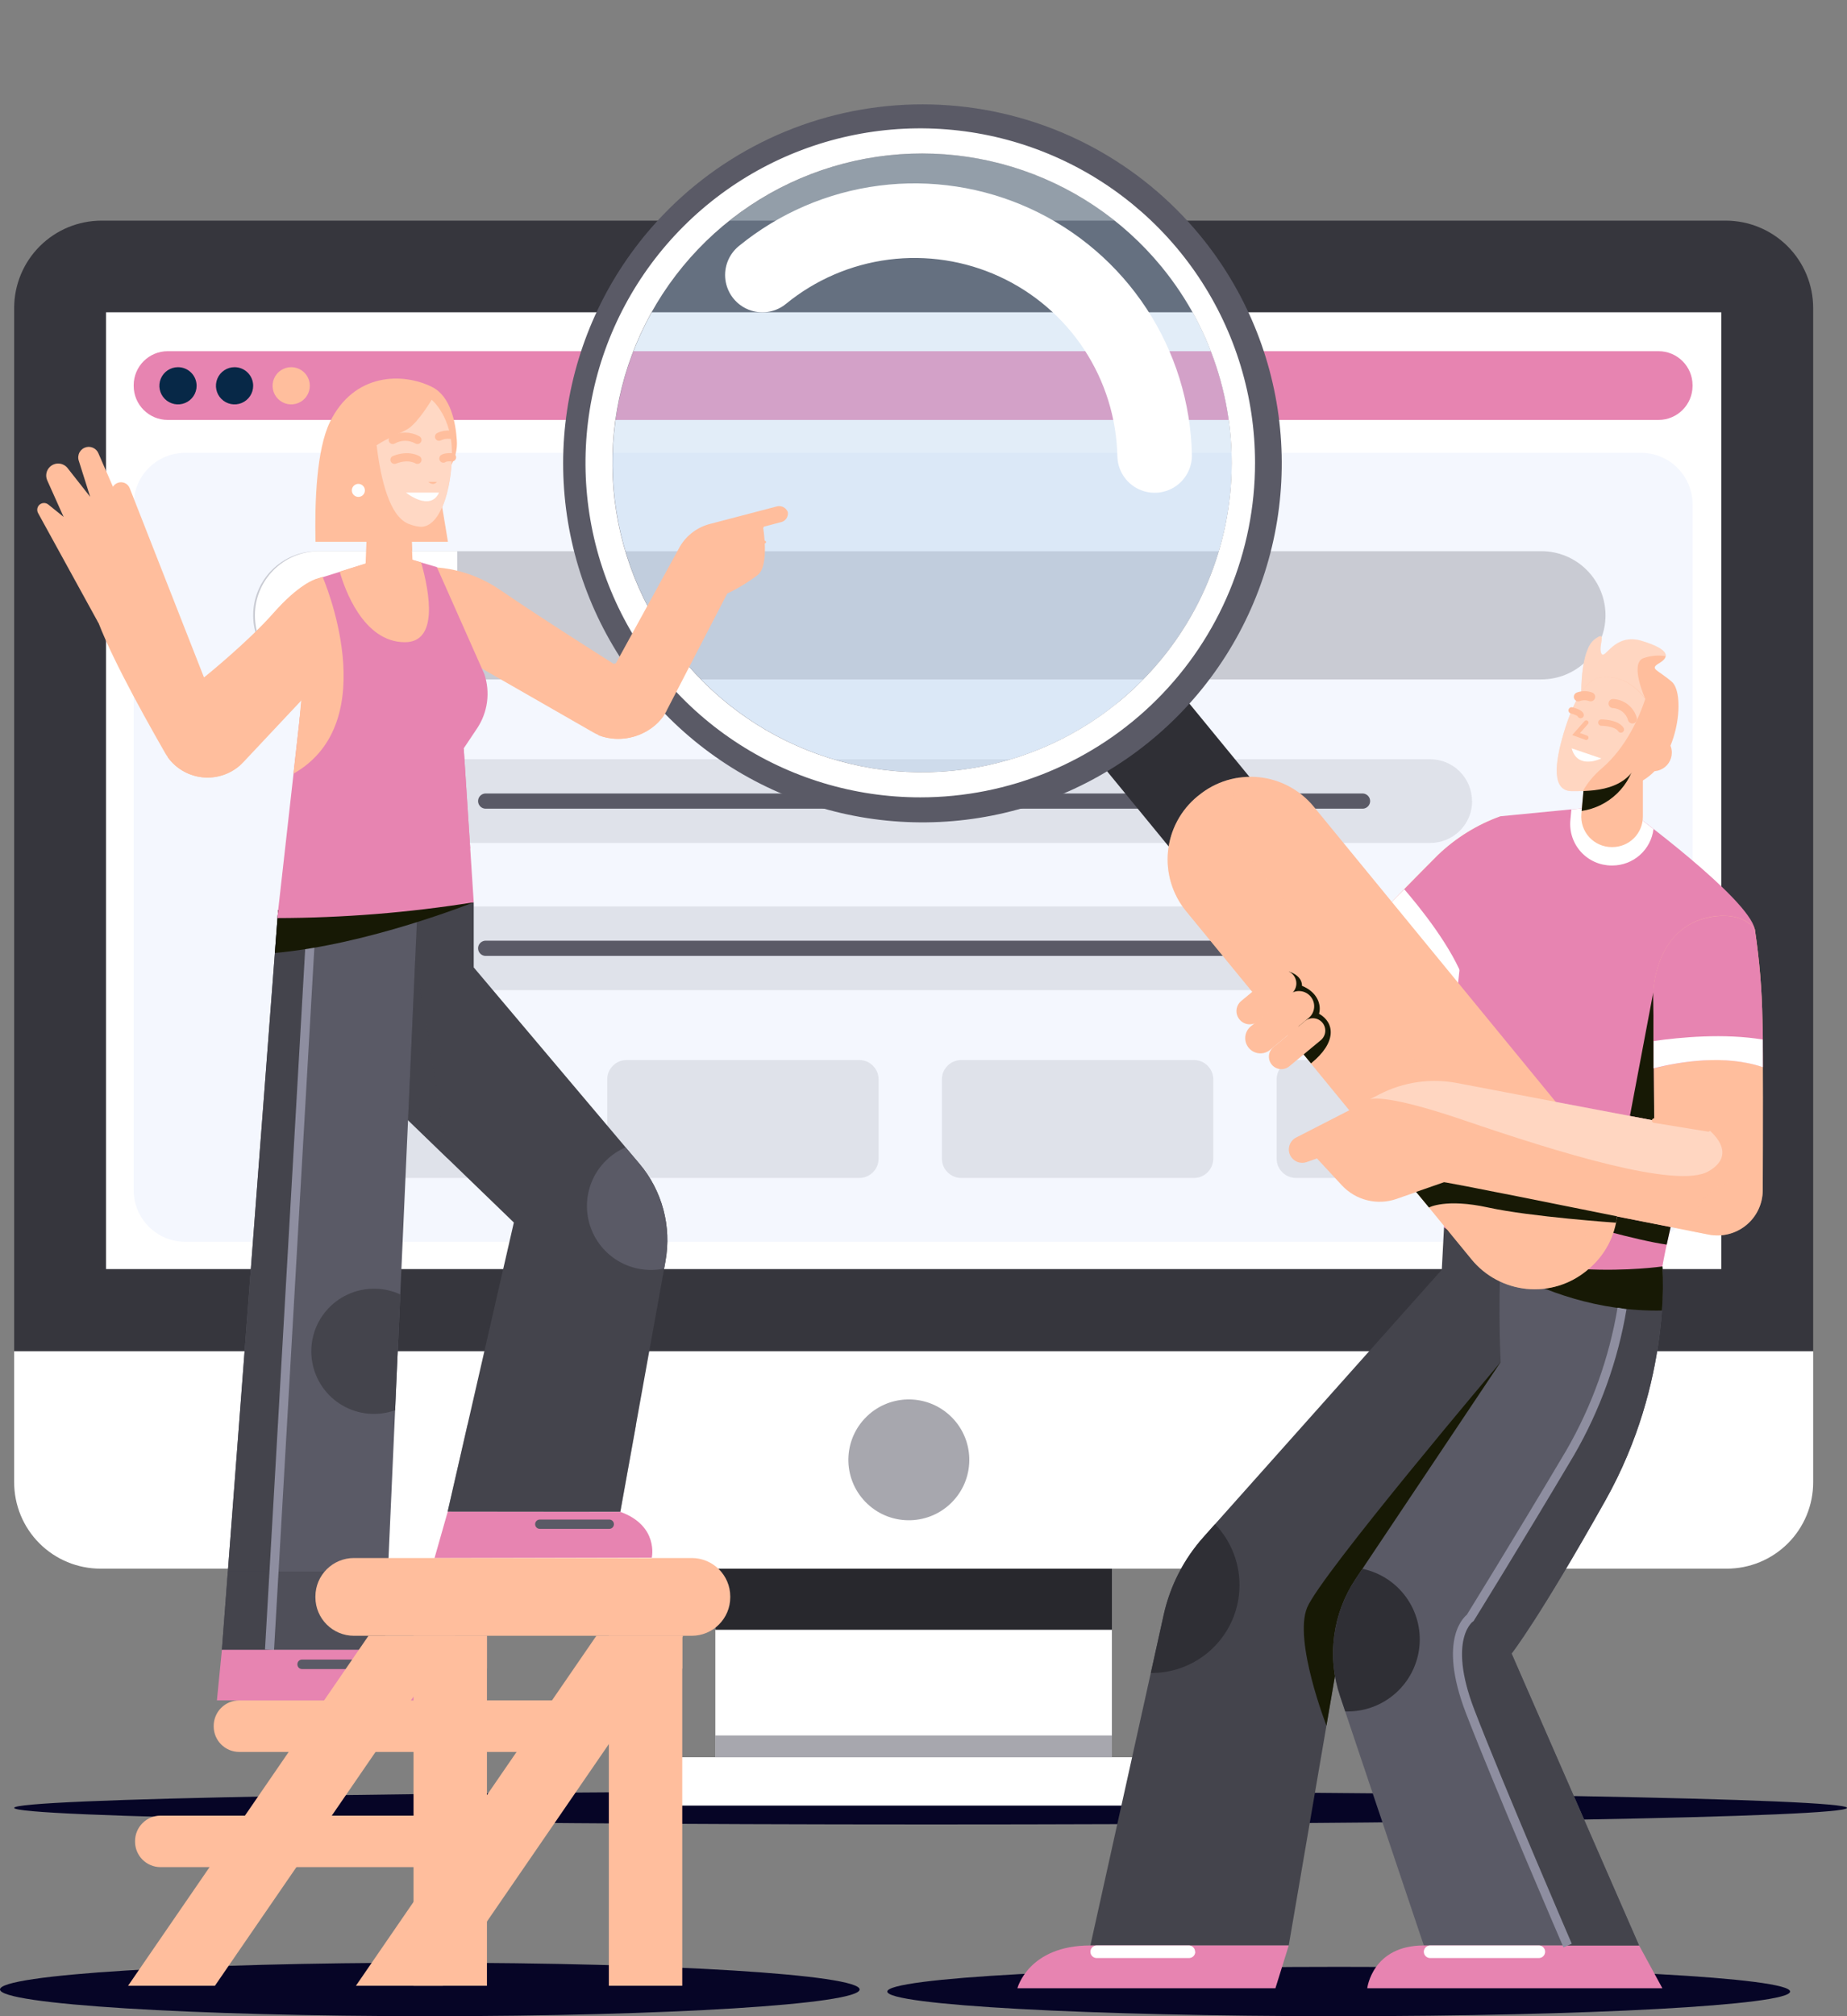 <svg width="220" height="240" viewBox="0 0 220 240" fill="none" xmlns="http://www.w3.org/2000/svg">
<rect x="0" y="0" width="220" height="240" fill="#808080" stroke="none"/>
<path d="M220.001 215.202C220.001 216.309 171.132 217.178 110.846 217.178C50.561 217.178 1.687 216.293 1.687 215.202C1.687 214.111 50.556 213.225 110.846 213.225C171.137 213.225 220.001 214.111 220.001 215.202Z" fill="#060526"/>
<path d="M215.97 160.844H1.687V36.649C1.691 33.893 2.79 31.251 4.744 29.304C6.697 27.356 9.344 26.263 12.105 26.263H205.552C208.315 26.263 210.965 27.359 212.918 29.31C214.872 31.261 215.97 33.907 215.97 36.666V160.844Z" fill="#36363D"/>
<path d="M205.025 37.175H12.631V151.067H205.025V37.175Z" fill="white"/>
<path d="M205.674 186.727H11.983C10.63 186.728 9.291 186.463 8.042 185.946C6.792 185.43 5.657 184.673 4.701 183.718C3.744 182.763 2.986 181.629 2.469 180.382C1.952 179.134 1.686 177.797 1.687 176.446V160.844H215.97V176.446C215.971 177.797 215.705 179.134 215.188 180.382C214.67 181.629 213.912 182.763 212.956 183.718C212 184.673 210.864 185.43 209.615 185.946C208.365 186.463 207.026 186.728 205.674 186.727Z" fill="white"/>
<path d="M132.441 174.093H85.207V209.184H132.441V174.093Z" fill="white"/>
<path opacity="0.53" d="M113.51 178.691C116.229 175.793 116.08 171.241 113.177 168.526C110.274 165.81 105.717 165.959 102.997 168.858C100.278 171.757 100.427 176.308 103.33 179.023C106.232 181.739 110.79 181.59 113.51 178.691Z" fill="#5A5A66"/>
<path d="M145.116 209.178H73.686V214.931H145.116V209.178Z" fill="white"/>
<path d="M132.441 186.728H85.207V194.003H132.441V186.728Z" fill="#28282D"/>
<path opacity="0.53" d="M132.441 206.582H85.207V209.184H132.441V206.582Z" fill="#5A5A66"/>
<path d="M197.545 41.804H19.982C17.741 41.804 15.924 43.618 15.924 45.856V45.934C15.924 48.172 17.741 49.987 19.982 49.987H197.545C199.786 49.987 201.603 48.172 201.603 45.934V45.856C201.603 43.618 199.786 41.804 197.545 41.804Z" fill="#E784B1"/>
<path d="M23.419 45.923C23.419 46.361 23.288 46.789 23.045 47.153C22.801 47.517 22.455 47.801 22.05 47.969C21.644 48.136 21.198 48.18 20.768 48.095C20.338 48.009 19.943 47.798 19.633 47.489C19.323 47.179 19.112 46.784 19.026 46.355C18.94 45.925 18.984 45.48 19.152 45.075C19.32 44.671 19.604 44.325 19.969 44.081C20.334 43.838 20.762 43.708 21.201 43.708C21.789 43.708 22.353 43.941 22.769 44.357C23.185 44.772 23.419 45.335 23.419 45.923Z" fill="#072847"/>
<path d="M30.156 45.923C30.156 46.361 30.026 46.789 29.782 47.153C29.538 47.517 29.192 47.801 28.787 47.969C28.382 48.136 27.936 48.18 27.506 48.095C27.076 48.009 26.68 47.798 26.37 47.489C26.06 47.179 25.849 46.784 25.763 46.355C25.678 45.925 25.722 45.48 25.89 45.075C26.057 44.671 26.342 44.325 26.706 44.081C27.071 43.838 27.5 43.708 27.938 43.708C28.526 43.708 29.09 43.941 29.506 44.357C29.922 44.772 30.156 45.335 30.156 45.923Z" fill="#072847"/>
<path d="M36.903 45.923C36.903 46.361 36.773 46.789 36.529 47.153C36.286 47.517 35.939 47.801 35.534 47.969C35.129 48.136 34.683 48.18 34.253 48.095C33.823 48.009 33.427 47.798 33.117 47.489C32.807 47.179 32.596 46.784 32.51 46.355C32.425 45.925 32.469 45.48 32.637 45.075C32.804 44.671 33.089 44.325 33.453 44.081C33.818 43.838 34.247 43.708 34.685 43.708C35.273 43.708 35.838 43.941 36.254 44.357C36.669 44.772 36.903 45.335 36.903 45.923Z" fill="#FFBE9D"/>
<path d="M195.46 53.901H22.067C18.674 53.901 15.924 56.647 15.924 60.035V141.682C15.924 145.07 18.674 147.817 22.067 147.817H195.46C198.853 147.817 201.603 145.07 201.603 141.682V60.035C201.603 56.647 198.853 53.901 195.46 53.901Z" fill="#F4F7FE"/>
<path opacity="0.28" d="M191.235 73.246C191.235 74.248 191.037 75.24 190.653 76.166C190.268 77.093 189.705 77.934 188.995 78.642C188.285 79.351 187.442 79.913 186.514 80.296C185.587 80.679 184.593 80.876 183.589 80.875H37.802C36.798 80.876 35.804 80.679 34.877 80.296C33.949 79.913 33.106 79.351 32.396 78.642C31.686 77.934 31.123 77.093 30.738 76.166C30.354 75.24 30.156 74.248 30.156 73.246C30.155 72.243 30.353 71.251 30.736 70.324C31.12 69.398 31.683 68.556 32.392 67.847C33.102 67.138 33.944 66.576 34.871 66.192C35.799 65.808 36.793 65.611 37.797 65.611H183.589C184.593 65.61 185.588 65.807 186.516 66.19C187.444 66.574 188.287 67.136 188.997 67.845C189.707 68.554 190.27 69.396 190.654 70.323C191.038 71.25 191.235 72.243 191.235 73.246Z" fill="#5A5A66"/>
<path d="M54.463 65.611H37.802C35.811 65.664 33.919 66.492 32.529 67.917C31.14 69.343 30.362 71.254 30.362 73.243C30.362 75.232 31.14 77.143 32.529 78.568C33.919 79.994 35.811 80.821 37.802 80.875H54.463V65.611Z" fill="white"/>
<path opacity="0.13" d="M175.35 95.358C175.35 96.68 174.824 97.947 173.888 98.882C172.952 99.816 171.683 100.341 170.36 100.341H48.01C46.686 100.341 45.417 99.816 44.481 98.882C43.545 97.947 43.02 96.68 43.02 95.358C43.02 94.037 43.545 92.769 44.481 91.835C45.417 90.9 46.686 90.376 48.01 90.376H170.343C171.667 90.376 172.936 90.9 173.872 91.835C174.807 92.769 175.333 94.037 175.333 95.358H175.35Z" fill="#5A5A66"/>
<path opacity="0.13" d="M175.35 112.881C175.35 114.203 174.824 115.47 173.888 116.405C172.952 117.339 171.683 117.864 170.36 117.864H48.01C46.686 117.864 45.417 117.339 44.481 116.405C43.545 115.47 43.02 114.203 43.02 112.881C43.02 111.56 43.545 110.292 44.481 109.358C45.417 108.424 46.686 107.899 48.01 107.899H170.343C171.667 107.899 172.936 108.424 173.872 109.358C174.807 110.292 175.333 111.56 175.333 112.881H175.35Z" fill="#5A5A66"/>
<path opacity="0.13" d="M62.469 126.18H34.769C33.492 126.18 32.457 127.214 32.457 128.489V137.912C32.457 139.187 33.492 140.221 34.769 140.221H62.469C63.746 140.221 64.781 139.187 64.781 137.912V128.489C64.781 127.214 63.746 126.18 62.469 126.18Z" fill="#5A5A66"/>
<path opacity="0.13" d="M102.34 126.18H74.64C73.363 126.18 72.328 127.214 72.328 128.489V137.912C72.328 139.187 73.363 140.221 74.64 140.221H102.34C103.617 140.221 104.652 139.187 104.652 137.912V128.489C104.652 127.214 103.617 126.18 102.34 126.18Z" fill="#5A5A66"/>
<path opacity="0.13" d="M142.204 126.18H114.503C113.227 126.18 112.191 127.214 112.191 128.489V137.912C112.191 139.187 113.227 140.221 114.503 140.221H142.204C143.481 140.221 144.516 139.187 144.516 137.912V128.489C144.516 127.214 143.481 126.18 142.204 126.18Z" fill="#5A5A66"/>
<path opacity="0.13" d="M182.075 126.18H154.375C153.098 126.18 152.062 127.214 152.062 128.489V137.912C152.062 139.187 153.098 140.221 154.375 140.221H182.075C183.352 140.221 184.387 139.187 184.387 137.912V128.489C184.387 127.214 183.352 126.18 182.075 126.18Z" fill="#5A5A66"/>
<path d="M57.851 95.358H162.292" stroke="#5A5A66" stroke-width="1.81" stroke-miterlimit="10" stroke-linecap="round"/>
<path d="M57.851 112.881H162.292" stroke="#5A5A66" stroke-width="1.81" stroke-miterlimit="10" stroke-linecap="round"/>
<path d="M213.223 237.066C213.223 238.682 189.154 240 159.469 240C129.784 240 105.688 238.682 105.688 237.066C105.688 235.449 129.751 234.126 159.469 234.126C189.187 234.126 213.223 235.443 213.223 237.066Z" fill="#060526"/>
<path d="M172 146.112L171.734 151.144L143.346 182.974C141.004 185.597 139.374 188.777 138.611 192.209L129.879 231.579H153.504L160.157 192.823L180.544 163.015L182.945 147.036L172 146.112Z" fill="#44444C"/>
<path d="M157.996 205.413L160.158 192.801L177.667 167.228L178.749 162.129C178.749 162.129 157.33 187.414 155.695 191.362C154.059 195.309 157.996 205.413 157.996 205.413Z" fill="#171905"/>
<path d="M198.01 150.751C198.01 150.751 199.207 164.388 191.229 178.594C183.25 192.801 180.051 196.832 180.051 196.832L195.237 231.579H169.594L159.614 201.898C158.837 199.586 158.601 197.128 158.923 194.712C159.245 192.295 160.117 189.985 161.471 187.957L178.748 162.129C178.748 162.129 178.432 156.415 178.748 149.395C180.594 142.408 189.466 147.036 189.466 147.036L198.01 150.751Z" fill="#5A5A66"/>
<path d="M195.237 231.579L198.009 236.672H162.857C162.857 236.672 163.445 231.579 169.594 231.579H195.237Z" fill="#E784B1"/>
<path d="M153.504 231.579L151.919 236.672H121.186C121.186 236.672 122.488 231.579 129.879 231.579H153.504Z" fill="#E784B1"/>
<path d="M138.613 192.209L137.077 199.146H137.166C139.22 199.144 141.229 198.54 142.942 197.408C144.655 196.276 145.998 194.666 146.803 192.779C147.608 190.892 147.84 188.81 147.47 186.792C147.1 184.775 146.145 182.91 144.723 181.429L143.337 182.99C141.001 185.611 139.375 188.784 138.613 192.209Z" fill="#2F2F35"/>
<path d="M159.62 201.898L160.235 203.725C160.329 203.725 160.418 203.725 160.512 203.725C162.638 203.726 164.69 202.94 166.269 201.519C167.849 200.098 168.845 198.143 169.065 196.031C169.285 193.919 168.713 191.801 167.46 190.086C166.207 188.371 164.362 187.18 162.281 186.744L161.477 187.94C160.12 189.97 159.246 192.284 158.924 194.703C158.603 197.123 158.84 199.584 159.62 201.898Z" fill="#2F2F35"/>
<path d="M142.371 232.332C142.371 232.43 142.351 232.527 142.314 232.618C142.276 232.709 142.221 232.791 142.151 232.86C142.082 232.93 141.999 232.985 141.909 233.022C141.818 233.06 141.72 233.079 141.622 233.079H130.627C130.429 233.078 130.24 232.999 130.1 232.859C129.96 232.719 129.88 232.53 129.879 232.332C129.879 232.133 129.958 231.942 130.098 231.801C130.238 231.66 130.428 231.58 130.627 231.579H141.6C141.699 231.579 141.797 231.598 141.888 231.636C141.979 231.674 142.062 231.73 142.131 231.8C142.201 231.87 142.256 231.953 142.293 232.044C142.33 232.135 142.349 232.233 142.348 232.332H142.371Z" fill="white"/>
<path d="M184.044 232.332C184.044 232.53 183.965 232.72 183.824 232.86C183.684 233.001 183.494 233.079 183.295 233.079H170.349C170.15 233.079 169.959 233.001 169.818 232.861C169.676 232.721 169.596 232.531 169.595 232.332C169.595 232.132 169.674 231.941 169.816 231.799C169.957 231.658 170.149 231.579 170.349 231.579H183.295C183.394 231.579 183.492 231.598 183.583 231.636C183.674 231.674 183.757 231.73 183.826 231.8C183.896 231.87 183.951 231.953 183.988 232.044C184.026 232.135 184.044 232.233 184.044 232.332Z" fill="white"/>
<path d="M180.05 196.832C180.05 196.832 183.244 192.801 191.228 178.594C199.212 164.388 198.009 150.751 198.009 150.751L193.668 148.869C193.95 152.429 193.851 160.822 188.395 170.511C183.793 178.683 178.415 187.342 175.121 192.574C174.162 194.088 173.587 195.812 173.446 197.598C173.305 199.384 173.602 201.177 174.312 202.822L186.715 231.579H195.231L180.05 196.832Z" fill="#44444C"/>
<path d="M188.35 82.397C188.35 82.397 188.267 77.415 189.914 76.135C191.561 74.857 190.291 76.96 190.74 77.796C191.189 78.632 192.237 75.255 195.608 76.302C198.979 77.348 198.835 78.223 197.632 78.943C196.429 79.662 197.41 79.668 199.134 81.157C200.859 82.647 199.883 90.957 195.253 93.127L193.828 91.333L191.245 81.827L188.35 82.397Z" fill="#FFBE9D"/>
<g style="mix-blend-mode:overlay" opacity="0.37">
<path d="M195.608 76.285C192.237 75.239 191.172 78.605 190.74 77.78C190.308 76.955 191.561 74.862 189.914 76.119C188.267 77.376 188.35 82.381 188.35 82.381L191.228 81.827L191.888 84.269L195.963 83.161C195.963 83.161 194.122 79.092 195.686 78.372C196.551 78.052 197.485 77.958 198.397 78.101C198.491 77.564 197.787 76.96 195.608 76.285Z" fill="white"/>
</g>
<path d="M178.749 97.163C175.949 98.165 173.394 99.748 171.253 101.808C167.926 105.097 151.919 121.474 151.919 121.474L158.018 127.98L175.622 116.026L178.749 97.163Z" fill="#FFBE9D"/>
<path d="M171.569 119.392L175.6 116.026L178.749 97.163C175.95 98.165 173.395 99.748 171.253 101.808C170.144 102.916 167.605 105.49 164.722 108.452C167.023 111.436 170.388 116.137 171.569 119.392Z" fill="#E784B1"/>
<path d="M171.568 119.393L174.473 116.968C173.037 112.826 169.073 107.954 167.266 105.856C166.473 106.659 165.602 107.517 164.737 108.425C167.022 111.437 170.387 116.137 171.568 119.393Z" fill="white"/>
<path d="M197.954 156C198.095 154.254 198.114 152.5 198.009 150.751L193.097 148.62L172 146.106C172 146.106 182.668 156.288 197.954 156Z" fill="#171905"/>
<path d="M194.134 96.532C194.134 96.532 208.278 106.896 209.026 110.639C199.434 141.472 198.009 150.751 198.009 150.751C198.009 150.751 181.598 153.149 172 146.112C173.053 113.33 175 102.705 178.748 97.163L190.119 96.056L194.134 96.532Z" fill="#E784B1"/>
<path d="M194.134 96.532L190.12 96.061L187.17 96.349L187.048 97.65C186.987 98.333 187.068 99.02 187.287 99.669C187.506 100.318 187.858 100.915 188.321 101.421C188.784 101.926 189.347 102.33 189.974 102.607C190.602 102.883 191.28 103.026 191.966 103.026H192.055C193.261 103.024 194.424 102.582 195.326 101.782C196.228 100.983 196.806 99.881 196.951 98.686C195.293 97.385 194.134 96.532 194.134 96.532Z" fill="white"/>
<path d="M195.686 90.663V97.207C195.686 98.169 195.303 99.092 194.622 99.772C193.941 100.452 193.017 100.834 192.054 100.834H191.976C191.472 100.834 190.973 100.729 190.512 100.525C190.051 100.322 189.637 100.025 189.297 99.653C188.956 99.281 188.698 98.842 188.537 98.365C188.376 97.888 188.316 97.382 188.361 96.881L188.733 92.823L193.723 87.812L195.686 90.663Z" fill="#FFBE9D"/>
<path d="M194.829 90.281L189.794 91.76L188.73 92.823L188.392 96.532C189.986 96.298 191.467 95.568 192.622 94.446C193.778 93.324 194.55 91.867 194.829 90.281Z" fill="#171905"/>
<path d="M195.936 87.884L197.045 84.889C197.045 84.889 195.049 80.299 190.946 80.598C188.845 80.698 187.348 83.593 186.25 87.286C185.152 90.979 184.847 94.174 187.248 94.174C189.649 94.174 193.979 94.212 195.243 90.298C195.557 89.52 195.789 88.711 195.936 87.884Z" fill="#FFBE9D"/>
<path d="M199.134 89.589C199.134 90.027 199.004 90.456 198.761 90.82C198.517 91.184 198.171 91.468 197.765 91.635C197.36 91.803 196.914 91.847 196.484 91.761C196.054 91.676 195.659 91.465 195.349 91.155C195.039 90.846 194.827 90.451 194.742 90.021C194.656 89.592 194.7 89.147 194.868 88.742C195.036 88.337 195.32 87.991 195.685 87.748C196.049 87.505 196.478 87.375 196.917 87.375C197.505 87.375 198.069 87.608 198.485 88.023C198.901 88.439 199.134 89.002 199.134 89.589Z" fill="#FFBE9D"/>
<g style="mix-blend-mode:overlay" opacity="0.37">
<path d="M190.946 80.598C188.845 80.698 187.348 83.593 186.25 87.286C185.152 90.979 184.847 94.174 187.248 94.174C187.63 94.174 188.074 94.174 188.534 94.174C189.11 93.159 189.861 92.254 190.752 91.499C193.79 88.914 195.343 85.116 195.975 83.195C194.977 81.894 193.314 80.426 190.946 80.598Z" fill="white"/>
</g>
<path d="M195.237 90.281L197.399 89.346" stroke="#FFBE9D" stroke-width="0.54" stroke-miterlimit="10" stroke-linecap="round"/>
<path d="M190.742 86.013C190.742 86.013 192.538 86.013 193.065 86.838" stroke="#FFBE9D" stroke-width="0.76" stroke-miterlimit="10" stroke-linecap="round"/>
<path d="M188.269 85.116C188.269 85.116 188.235 84.828 187.204 84.562" stroke="#FFBE9D" stroke-width="0.76" stroke-miterlimit="10" stroke-linecap="round"/>
<path d="M188.938 86.013L187.735 87.38L188.938 87.812" stroke="#FFBE9D" stroke-width="0.54" stroke-miterlimit="10" stroke-linecap="round"/>
<path d="M187.204 89.08L190.741 90.281C190.741 90.281 187.908 91.693 187.204 89.08Z" fill="white"/>
<path d="M192.133 83.748C192.661 83.775 193.167 83.967 193.58 84.295C193.994 84.624 194.294 85.073 194.439 85.581" stroke="#FFBE9D" stroke-width="1.08" stroke-miterlimit="10" stroke-linecap="round"/>
<path d="M189.466 82.945C188.994 82.768 188.474 82.768 188.002 82.945" stroke="#FFBE9D" stroke-width="1.08" stroke-miterlimit="10" stroke-linecap="round"/>
<path d="M193.203 155.756C192.19 161.8 190.1 167.613 187.032 172.92C180.717 183.561 175.122 192.585 175.122 192.585C175.122 192.585 171.707 194.888 175.122 203.752C178.538 212.616 186.722 231.59 186.722 231.59" stroke="#8E8EA0" stroke-width="1.08" stroke-miterlimit="10"/>
<path d="M181.749 103.027C181.749 103.027 181.898 113.546 188.956 120.694C196.014 127.841 188.99 126.983 185.219 121.247C181.449 115.511 179.17 100.485 181.749 103.027Z" fill="#E784B1"/>
<path d="M196.924 118.119L194.141 132.841L197.035 133.389L196.924 118.119Z" fill="#171905"/>
<path d="M172 140.725C172 140.725 191.605 147.164 198.525 148.155L198.996 146.051L172 140.725Z" fill="#171905"/>
<path opacity="0.38" d="M137.461 82.295C152.633 67.145 152.633 42.582 137.461 27.432C122.289 12.282 97.69 12.282 82.518 27.432C67.346 42.582 67.346 67.145 82.518 82.295C97.69 97.445 122.289 97.445 137.461 82.295Z" fill="#B4D1ED"/>
<path d="M139.429 81.019L129.606 89.053L147.081 110.357L156.904 102.323L139.429 81.019Z" fill="#2F2F35"/>
<path d="M82.757 22.094C76.208 27.449 71.397 34.624 68.932 42.71C66.467 50.796 66.459 59.43 68.908 67.521C71.357 75.612 76.153 82.796 82.691 88.164C89.229 93.533 97.214 96.845 105.637 97.682C114.06 98.519 122.542 96.843 130.011 92.867C137.48 88.89 143.601 82.791 147.599 75.34C151.596 67.89 153.292 59.423 152.471 51.011C151.65 42.599 148.35 34.618 142.987 28.079C135.794 19.311 125.408 13.754 114.113 12.632C102.818 11.509 91.539 14.913 82.757 22.094ZM133.212 83.593C127.568 88.208 120.681 91.049 113.42 91.755C106.16 92.461 98.853 91.002 92.424 87.561C85.994 84.121 80.731 78.854 77.299 72.426C73.867 65.999 72.421 58.699 73.144 51.451C73.866 44.203 76.725 37.331 81.359 31.705C85.992 26.08 92.193 21.952 99.175 19.845C106.158 17.738 113.61 17.746 120.588 19.868C127.566 21.99 133.757 26.13 138.379 31.766C141.447 35.509 143.746 39.819 145.146 44.449C146.545 49.079 147.018 53.939 146.537 58.752C146.055 63.565 144.629 68.235 142.34 72.498C140.051 76.76 136.943 80.53 133.195 83.593H133.212Z" fill="#5A5A66"/>
<path d="M90.808 32.735C94.957 29.341 99.979 27.18 105.299 26.499C110.619 25.819 116.024 26.646 120.896 28.886C125.769 31.126 129.912 34.689 132.853 39.168C135.795 43.647 137.416 48.862 137.531 54.217" stroke="white" stroke-width="8.88" stroke-miterlimit="10" stroke-linecap="round"/>
<path d="M189.122 151.144L188.967 151.272C187.978 152.08 186.84 152.686 185.617 153.055C184.394 153.424 183.111 153.549 181.839 153.423C180.568 153.296 179.334 152.921 178.208 152.318C177.082 151.715 176.086 150.897 175.277 149.91L141.284 108.463C140.474 107.476 139.866 106.34 139.496 105.118C139.126 103.897 139 102.615 139.127 101.345C139.253 100.075 139.628 98.842 140.231 97.717C140.835 96.592 141.654 95.597 142.642 94.788L142.798 94.666C143.786 93.858 144.923 93.251 146.146 92.881C147.369 92.512 148.652 92.386 149.924 92.512C151.195 92.638 152.429 93.013 153.555 93.615C154.681 94.218 155.678 95.036 156.487 96.023L190.48 137.469C191.29 138.456 191.898 139.593 192.268 140.814C192.638 142.036 192.764 143.318 192.638 144.588C192.511 145.858 192.136 147.09 191.533 148.215C190.93 149.34 190.11 150.335 189.122 151.144Z" fill="#FFBE9D"/>
<path opacity="0.42" d="M182.879 143.692L148.886 102.246C147.798 100.92 147.082 99.33 146.81 97.638C146.537 95.946 146.718 94.212 147.333 92.612C145.668 92.89 144.104 93.598 142.798 94.666L142.642 94.788C141.654 95.597 140.835 96.592 140.231 97.717C139.628 98.842 139.253 100.075 139.127 101.345C139 102.615 139.126 103.897 139.496 105.118C139.866 106.34 140.474 107.476 141.284 108.463L175.277 149.91C176.086 150.897 177.082 151.715 178.208 152.318C179.334 152.921 180.568 153.296 181.839 153.423C183.111 153.549 184.394 153.425 185.617 153.055C186.84 152.686 187.978 152.08 188.967 151.272L189.122 151.144C190.427 150.075 191.431 148.684 192.033 147.108C190.341 147.396 188.603 147.232 186.995 146.632C185.387 146.032 183.967 145.018 182.879 143.692Z" fill="#FFBE9D"/>
<path d="M149.49 55.086C149.488 47.211 147.147 39.513 142.764 32.967C138.382 26.42 132.153 21.318 124.866 18.306C117.58 15.294 109.562 14.507 101.828 16.044C94.094 17.582 86.989 21.375 81.414 26.945C75.838 32.514 72.041 39.609 70.504 47.333C68.966 55.056 69.756 63.062 72.775 70.337C75.793 77.612 80.904 83.831 87.462 88.206C94.019 92.58 101.728 94.915 109.614 94.915C114.852 94.915 120.038 93.885 124.877 91.883C129.715 89.882 134.112 86.948 137.815 83.249C141.518 79.55 144.455 75.159 146.458 70.327C148.461 65.495 149.492 60.316 149.49 55.086ZM133.195 83.593C127.551 88.208 120.664 91.049 113.404 91.755C106.143 92.461 98.837 91.002 92.407 87.561C85.977 84.121 80.714 78.854 77.282 72.426C73.85 65.999 72.404 58.699 73.127 51.451C73.85 44.203 76.709 37.331 81.342 31.705C85.976 26.079 92.176 21.952 99.159 19.845C106.141 17.738 113.593 17.746 120.571 19.868C127.549 21.99 133.741 26.13 138.362 31.766C144.56 39.323 147.497 49.029 146.528 58.748C145.559 68.468 140.763 77.405 133.195 83.593Z" fill="white"/>
<path d="M209.027 110.639C209.57 114.232 209.87 117.858 209.925 121.491C210.02 125.615 209.997 135.205 209.964 141.705C209.961 142.498 209.781 143.282 209.439 143.998C209.097 144.715 208.6 145.347 207.984 145.849C207.368 146.351 206.649 146.711 205.877 146.903C205.106 147.095 204.301 147.114 203.521 146.959L172.001 140.741L166.351 142.712C165.225 143.105 164.008 143.161 162.85 142.874C161.692 142.587 160.643 141.969 159.831 141.096L156.865 137.895L155.645 138.327C155.277 138.456 154.875 138.447 154.514 138.301C154.153 138.155 153.857 137.883 153.682 137.536C153.496 137.161 153.465 136.727 153.595 136.33C153.726 135.932 154.008 135.601 154.381 135.41L164.361 130.294C167.198 128.836 170.442 128.369 173.576 128.965L197.045 133.389L196.935 118.119C196.935 118.119 197.045 110.368 203.793 109.139C207.791 108.452 209.027 110.639 209.027 110.639Z" fill="#FFBE9D"/>
<g style="mix-blend-mode:overlay" opacity="0.37">
<path d="M197.044 133.356V133.389L173.552 128.921C170.418 128.324 167.174 128.792 164.337 130.25L163.173 130.848C163.938 130.648 166.45 130.648 174.484 133.389C185.462 137.131 199.733 141.572 203.487 139.435C207.24 137.298 203.487 134.452 203.487 134.452L197.044 133.356Z" fill="white"/>
</g>
<path d="M209.987 127.027C209.987 124.813 209.987 122.831 209.926 121.491C209.87 117.863 209.57 114.243 209.027 110.656C209.027 110.656 207.791 108.441 203.782 109.155C197.035 110.357 196.924 118.136 196.924 118.136L196.99 127.182C200.19 126.357 205.507 125.488 209.987 127.027Z" fill="#E784B1"/>
<path d="M196.968 123.921V127.166C200.167 126.357 205.484 125.505 209.964 127.027C209.964 125.837 209.964 124.73 209.964 123.744C205.362 122.975 200.106 123.473 196.968 123.921Z" fill="white"/>
<path d="M197.033 133.389L203.476 134.435" stroke="#FFBE9D" stroke-width="0.54" stroke-miterlimit="10" stroke-linecap="round"/>
<path opacity="0.49" d="M207.945 140.426C206.273 140.42 204.659 141.043 203.426 142.172C202.193 143.3 201.431 144.851 201.292 146.516L203.51 146.953C204.29 147.108 205.094 147.089 205.865 146.898C206.637 146.706 207.356 146.346 207.972 145.844C208.588 145.341 209.085 144.709 209.427 143.993C209.77 143.276 209.949 142.493 209.952 141.699C209.952 141.389 209.952 141.068 209.952 140.752C209.304 140.541 208.627 140.43 207.945 140.426Z" fill="#FFBE9D"/>
<path d="M170.21 143.736C170.21 143.736 172.2 142.629 177.257 143.736C182.313 144.844 192.493 145.547 192.493 145.547L192.615 144.788C172.1 140.647 172.001 140.725 172.001 140.725L168.674 141.882L170.21 143.736Z" fill="#171905"/>
<path d="M153.505 115.65C153.505 115.65 155.085 116.043 155.085 117.349C156.948 118.113 157.413 119.63 157.114 120.671C158.977 121.729 159.26 124.076 156.155 126.579L155.268 125.505L153.505 115.65Z" fill="#171905"/>
<path d="M149.862 121.568C149.703 121.701 149.519 121.8 149.321 121.861C149.123 121.923 148.915 121.944 148.709 121.924C148.503 121.905 148.303 121.845 148.12 121.747C147.937 121.65 147.775 121.518 147.644 121.358C147.511 121.199 147.411 121.016 147.349 120.818C147.287 120.621 147.266 120.413 147.285 120.207C147.305 120 147.365 119.8 147.463 119.618C147.561 119.435 147.694 119.274 147.855 119.143L151.83 115.855C151.989 115.723 152.173 115.623 152.37 115.562C152.568 115.501 152.776 115.479 152.982 115.498C153.188 115.517 153.388 115.577 153.571 115.673C153.754 115.769 153.916 115.901 154.048 116.059C154.181 116.218 154.28 116.402 154.342 116.599C154.403 116.797 154.424 117.005 154.405 117.211C154.385 117.416 154.325 117.616 154.227 117.799C154.13 117.981 153.998 118.143 153.837 118.274L149.862 121.568Z" fill="#FFBE9D"/>
<path d="M151.287 124.973C151.104 125.125 150.892 125.239 150.665 125.309C150.437 125.379 150.198 125.403 149.961 125.381C149.724 125.358 149.494 125.289 149.284 125.177C149.074 125.065 148.888 124.913 148.736 124.73C148.43 124.36 148.283 123.885 148.328 123.407C148.373 122.93 148.605 122.489 148.975 122.183L153.566 118.385C153.936 118.08 154.413 117.934 154.891 117.98C155.37 118.025 155.81 118.259 156.116 118.628C156.268 118.811 156.383 119.022 156.454 119.249C156.524 119.476 156.549 119.715 156.527 119.951C156.505 120.188 156.436 120.418 156.325 120.628C156.213 120.838 156.061 121.024 155.878 121.175L151.287 124.973Z" fill="#FFBE9D"/>
<path d="M153.572 126.928C153.268 127.178 152.877 127.297 152.485 127.26C152.093 127.222 151.732 127.031 151.481 126.728C151.358 126.579 151.265 126.406 151.208 126.22C151.151 126.035 151.131 125.84 151.149 125.646C151.168 125.453 151.224 125.265 151.316 125.094C151.407 124.922 151.531 124.77 151.681 124.647L155.429 121.546C155.733 121.297 156.123 121.177 156.514 121.214C156.906 121.25 157.267 121.439 157.519 121.74C157.643 121.89 157.736 122.062 157.793 122.248C157.85 122.434 157.87 122.629 157.852 122.822C157.833 123.015 157.777 123.203 157.685 123.375C157.594 123.546 157.47 123.698 157.32 123.822L153.572 126.928Z" fill="#FFBE9D"/>
<path d="M102.39 236.817C102.39 238.577 79.469 240 51.192 240C22.915 240 0 238.577 0 236.817C0 235.056 22.921 233.633 51.192 233.633C79.464 233.633 102.39 235.056 102.39 236.817Z" fill="#060526"/>
<path d="M67.077 208.541H28.492C28.093 208.541 27.698 208.463 27.33 208.311C26.961 208.158 26.626 207.935 26.344 207.653C26.062 207.371 25.838 207.037 25.685 206.669C25.533 206.3 25.454 205.906 25.454 205.507V205.447C25.453 205.048 25.531 204.653 25.684 204.284C25.836 203.915 26.06 203.58 26.342 203.298C26.624 203.015 26.959 202.791 27.328 202.638C27.698 202.486 28.093 202.407 28.492 202.407H67.071L67.077 208.541Z" fill="#FFBE9D"/>
<path d="M59.332 222.255H19.123C18.317 222.255 17.545 221.936 16.975 221.367C16.405 220.798 16.085 220.026 16.085 219.221V219.16C16.085 218.356 16.405 217.584 16.975 217.015C17.545 216.446 18.317 216.126 19.123 216.126H59.332V222.255Z" fill="#FFBE9D"/>
<path d="M52.744 236.379H42.393L71.035 194.717H81.381L52.744 236.379Z" fill="#FFBE9D"/>
<path d="M56.427 107.406V115.157L76.176 138.538C77.512 140.121 78.481 141.979 79.016 143.979C79.551 145.979 79.638 148.072 79.27 150.109L73.886 179.945H53.316L61.206 145.525L46.513 131.329L46.009 107.832L56.427 107.406Z" fill="#44444C"/>
<path d="M49.717 108.336L45.791 196.389H26.43L33.127 108.336H49.717Z" fill="#5A5A66"/>
<path d="M74.512 136.578C72.777 137.325 71.382 138.689 70.598 140.406C69.814 142.122 69.697 144.068 70.269 145.866C70.841 147.664 72.062 149.186 73.694 150.136C75.326 151.085 77.254 151.396 79.103 151.006L79.263 150.109C79.631 148.072 79.544 145.979 79.01 143.979C78.475 141.979 77.505 140.121 76.17 138.538L74.512 136.578Z" fill="#5A5A66"/>
<path d="M47.676 154.084C46.703 153.634 45.644 153.401 44.571 153.403C43.482 153.399 42.405 153.633 41.416 154.089C40.426 154.544 39.549 155.211 38.845 156.042C38.141 156.872 37.628 157.846 37.342 158.896C37.055 159.946 37.002 161.045 37.187 162.117C37.371 163.19 37.789 164.208 38.41 165.102C39.031 165.996 39.84 166.744 40.781 167.292C41.722 167.84 42.772 168.176 43.857 168.276C44.942 168.376 46.035 168.237 47.061 167.87L47.676 154.084Z" fill="#44444C"/>
<path d="M26.43 196.389H32.102L37.108 109.189L36.543 108.336H33.127L26.43 196.389Z" fill="#44444C"/>
<g style="mix-blend-mode:multiply" opacity="0.49">
<path d="M27.134 187.076L26.43 196.389H45.791L46.207 187.076H27.134Z" fill="#44444C"/>
</g>
<g style="mix-blend-mode:multiply" opacity="0.49">
<path d="M55.678 169.631L53.321 179.945H73.897L75.76 169.631H55.678Z" fill="#44444C"/>
</g>
<path d="M37.11 109.189L32.103 196.389" stroke="#8E8EA0" stroke-width="1.08" stroke-miterlimit="10"/>
<g style="mix-blend-mode:multiply" opacity="0.49">
<path d="M49.468 114.05L48.603 133.35L53.322 137.918L49.468 114.05Z" fill="#44444C"/>
</g>
<path d="M53.328 179.945L51.753 185.482L77.635 185.421C77.635 185.421 78.499 181.634 73.898 179.967L53.328 179.945Z" fill="#E784B1"/>
<path d="M26.43 196.389L25.837 202.407H49.722C49.722 202.407 50.028 197.341 45.791 196.389H26.43Z" fill="#E784B1"/>
<path d="M44.834 198.127C44.834 198.202 44.818 198.277 44.789 198.346C44.759 198.415 44.716 198.477 44.661 198.529C44.607 198.581 44.543 198.621 44.472 198.647C44.402 198.673 44.327 198.685 44.251 198.681H36.007C35.932 198.685 35.856 198.673 35.786 198.647C35.715 198.621 35.651 198.581 35.597 198.529C35.542 198.477 35.499 198.415 35.469 198.346C35.44 198.277 35.425 198.202 35.425 198.127C35.421 198.05 35.433 197.972 35.461 197.9C35.489 197.828 35.531 197.762 35.586 197.707C35.641 197.653 35.707 197.61 35.779 197.582C35.852 197.554 35.929 197.542 36.007 197.546H44.251C44.329 197.542 44.406 197.554 44.479 197.582C44.551 197.61 44.617 197.653 44.672 197.707C44.727 197.762 44.77 197.828 44.797 197.9C44.825 197.972 44.837 198.05 44.834 198.127Z" fill="#5A5A66"/>
<path d="M73.126 181.435C73.126 181.51 73.111 181.584 73.081 181.653C73.052 181.722 73.008 181.785 72.954 181.836C72.9 181.888 72.835 181.928 72.765 181.954C72.694 181.981 72.619 181.992 72.544 181.988H64.294C64.147 181.988 64.006 181.93 63.902 181.826C63.798 181.722 63.739 181.582 63.739 181.435C63.739 181.288 63.798 181.147 63.902 181.043C64.006 180.939 64.147 180.881 64.294 180.881H72.544C72.619 180.877 72.694 180.889 72.765 180.915C72.835 180.941 72.9 180.981 72.954 181.033C73.008 181.085 73.052 181.147 73.081 181.216C73.111 181.285 73.126 181.36 73.126 181.435Z" fill="#5A5A66"/>
<path d="M82.391 185.46H42.16C39.625 185.46 37.569 187.512 37.569 190.044V190.133C37.569 192.664 39.625 194.717 42.16 194.717H82.391C84.926 194.717 86.982 192.664 86.982 190.133V190.044C86.982 187.512 84.926 185.46 82.391 185.46Z" fill="#FFBE9D"/>
<path d="M25.599 236.379H15.253L43.89 194.717H54.236L25.599 236.379Z" fill="#FFBE9D"/>
<path d="M81.265 194.717H72.522V236.379H81.265V194.717Z" fill="#FFBE9D"/>
<path d="M58.001 194.717H49.257V236.379H58.001V194.717Z" fill="#FFBE9D"/>
<path d="M46.018 108.336H33.127L32.739 113.435C43.828 112.461 56.425 107.406 56.425 107.406L46.007 107.832L46.018 108.336Z" fill="#171905"/>
<path d="M49.617 67.537C53.155 67.273 56.678 68.226 59.597 70.239C64.521 73.616 73.264 79.131 73.264 79.131L80.982 65.068C81.377 64.393 81.905 63.805 82.532 63.338C83.16 62.871 83.876 62.535 84.636 62.35L92.482 60.295C92.749 60.214 93.038 60.236 93.29 60.358C93.543 60.481 93.739 60.694 93.84 60.954C93.883 61.229 93.817 61.51 93.656 61.737C93.494 61.964 93.249 62.118 92.975 62.167L90.885 62.721C90.885 62.721 91.689 67.266 90.264 68.44C89.127 69.298 87.906 70.04 86.621 70.654L79.502 84.396C78.099 87.546 73.669 88.93 70.631 87.164L56.138 78.859L49.617 67.537Z" fill="#FFBE9D"/>
<path d="M71.285 87.53C71.653 86.83 72.166 86.217 72.79 85.732C73.415 85.247 74.136 84.901 74.906 84.717C76.295 84.332 77.779 84.493 79.053 85.166C78.201 86.361 76.977 87.241 75.572 87.668C74.167 88.096 72.66 88.047 71.285 87.53Z" fill="#FFBE9D"/>
<path d="M73.266 79.131L71.619 81.755" stroke="#FFBE9D" stroke-width="0.33" stroke-miterlimit="10" stroke-linecap="round"/>
<path d="M56.426 107.406L55.234 89.085L56.825 86.705C57.454 85.764 57.858 84.692 58.008 83.572C58.158 82.451 58.05 81.311 57.69 80.238L52.035 67.504L46.989 66.031L37.564 68.977L33.028 109.283C40.865 109.268 48.688 108.641 56.426 107.406Z" fill="#E784B1"/>
<path d="M53.354 64.492C52.972 62.128 52.6 59.897 52.434 59.155C52.196 58.081 52.955 56.603 53.604 55.59C54.211 54.642 54.495 53.523 54.413 52.401C54.275 50.297 53.681 47.169 51.458 46.061C47.998 44.334 42.166 44.345 39.294 50.247C37.708 53.514 37.475 59.659 37.58 64.492H53.354Z" fill="#FFBE9D"/>
<path d="M43.923 57.267L43.369 71.823L44.345 71.789C44.578 71.989 49.379 71.573 49.334 71.236L48.946 62.494L48.597 60.279L43.923 57.267Z" fill="#FFBE9D"/>
<path d="M49.102 65.572L48.963 62.466L43.924 57.267C43.924 57.267 46.236 63.911 49.102 65.572Z" fill="#FFBE9D"/>
<path d="M51.42 47.589C51.42 47.589 53.893 49.594 53.837 54.012C53.782 58.43 52.396 62.804 50.084 62.704C47.772 62.604 43.43 59.515 43.392 54.222C45.088 52.423 47.406 51.803 48.614 51.033C49.823 50.264 51.42 47.589 51.42 47.589Z" fill="#FFBE9D"/>
<g style="mix-blend-mode:overlay" opacity="0.4">
<path d="M51.419 47.589C51.419 47.589 49.823 50.264 48.614 51.033C47.732 51.587 46.258 52.08 44.86 52.998C45.37 57.228 46.429 61.42 48.614 62.339C48.73 62.389 48.847 62.427 48.963 62.466C49.32 62.596 49.693 62.676 50.072 62.704C52.384 62.804 53.776 58.435 53.826 54.012C53.876 49.588 51.419 47.589 51.419 47.589Z" fill="#FEFEFE"/>
</g>
<path d="M49.722 54.732C49.722 54.732 48.691 54.066 46.989 54.732" stroke="#FFBE9D" stroke-width="0.98" stroke-miterlimit="10" stroke-linecap="round"/>
<path d="M52.811 54.588C52.772 54.549 53.16 54.383 53.837 54.438" stroke="#FFBE9D" stroke-width="0.98" stroke-miterlimit="10" stroke-linecap="round"/>
<path d="M49.722 52.368C49.274 52.115 48.768 51.983 48.253 51.983C47.739 51.983 47.233 52.115 46.784 52.368" stroke="#FFBE9D" stroke-width="0.98" stroke-miterlimit="10" stroke-linecap="round"/>
<path d="M52.296 51.98C52.709 51.779 53.17 51.7 53.627 51.753" stroke="#FFBE9D" stroke-width="0.98" stroke-miterlimit="10" stroke-linecap="round"/>
<path d="M51.01 57.356H52.035C52.035 57.356 51.675 57.921 51.01 57.356Z" fill="#FFBE9D"/>
<path d="M52.295 58.64H48.358C48.358 58.64 51.225 60.954 52.295 58.64Z" fill="#FEFEFE"/>
<path d="M44.367 56.642C44.368 57.049 44.248 57.448 44.022 57.788C43.795 58.127 43.473 58.392 43.096 58.549C42.719 58.705 42.304 58.747 41.904 58.667C41.503 58.588 41.135 58.392 40.846 58.103C40.557 57.815 40.361 57.447 40.282 57.047C40.202 56.647 40.243 56.233 40.4 55.856C40.557 55.48 40.822 55.158 41.162 54.932C41.502 54.706 41.902 54.586 42.31 54.587C42.856 54.587 43.379 54.804 43.764 55.189C44.15 55.574 44.367 56.097 44.367 56.642Z" fill="#FFBE9D"/>
<path d="M43.462 58.374C43.462 58.528 43.417 58.678 43.332 58.805C43.246 58.933 43.125 59.032 42.983 59.091C42.842 59.149 42.685 59.165 42.535 59.135C42.384 59.105 42.246 59.031 42.138 58.923C42.029 58.814 41.955 58.676 41.925 58.526C41.895 58.375 41.91 58.219 41.969 58.078C42.028 57.936 42.127 57.815 42.255 57.73C42.383 57.645 42.533 57.599 42.686 57.599C42.892 57.599 43.09 57.681 43.235 57.826C43.381 57.972 43.462 58.169 43.462 58.374Z" fill="#FEFEFE"/>
<path d="M37.558 68.949L35.002 91.649L34.952 92.097C45.935 85.874 38.423 68.661 38.423 68.661L37.558 68.949Z" fill="#FFBE9D"/>
<path d="M40.464 68.041C41.018 70.012 43.236 76.445 48.226 76.445C52.179 76.445 51.226 70.726 50.161 66.934L46.962 66.004L40.464 68.041Z" fill="#FFBE9D"/>
<path d="M55.234 89.085C55.234 89.085 49.085 95.63 42.67 96.543C36.255 97.457 35.302 100.806 41.894 99.704C48.486 98.603 56.01 101.006 56.01 101.006L55.234 89.085Z" fill="#E784B1"/>
<path d="M81.265 194.717H72.522V198.626H81.265V194.717Z" fill="#FFBE9D"/>
<path d="M58.001 194.717H49.257V198.626H58.001V194.717Z" fill="#FFBE9D"/>
<path d="M15.641 62.97L11.716 53.945C11.6 53.677 11.393 53.457 11.132 53.326C10.87 53.194 10.57 53.159 10.285 53.225C10.118 53.265 9.96 53.339 9.822 53.443C9.685 53.546 9.57 53.676 9.484 53.826C9.399 53.975 9.346 54.141 9.327 54.312C9.308 54.483 9.325 54.656 9.376 54.82L10.74 59.138L8.051 55.722C7.928 55.566 7.774 55.437 7.598 55.344C7.422 55.251 7.229 55.195 7.031 55.181C6.832 55.167 6.633 55.195 6.446 55.262C6.259 55.33 6.088 55.435 5.944 55.573C5.73 55.776 5.585 56.039 5.529 56.328C5.472 56.617 5.507 56.916 5.628 57.184L7.574 61.525L5.761 60.063C5.602 59.932 5.399 59.866 5.193 59.878C4.988 59.891 4.794 59.98 4.652 60.13C4.536 60.255 4.463 60.414 4.442 60.584C4.421 60.754 4.454 60.926 4.536 61.076L11.743 74.187L15.641 62.97Z" fill="#FFBE9D"/>
<path d="M37.557 68.949C37.557 68.949 35.622 69.503 32.567 72.974C29.512 76.446 24.3 80.642 24.3 80.642L15.451 58.114C15.399 57.977 15.319 57.852 15.218 57.746C15.116 57.64 14.995 57.555 14.86 57.496C14.725 57.438 14.58 57.406 14.434 57.404C14.287 57.402 14.141 57.428 14.004 57.483C13.756 57.579 13.55 57.761 13.425 57.996C13.3 58.23 13.263 58.502 13.322 58.762L14.254 62.964C14.254 62.964 9.23 65.882 11.177 72.531C12.324 76.457 16.46 84.053 19.66 89.623C20.113 90.414 20.745 91.089 21.506 91.592C22.268 92.096 23.137 92.414 24.043 92.522C24.95 92.629 25.869 92.523 26.728 92.212C27.586 91.901 28.359 91.393 28.985 90.73L40.246 78.749L37.557 68.949Z" fill="#FFBE9D"/>
<path d="M24.279 80.642L26.369 84.894" stroke="#FFBE9D" stroke-width="0.94" stroke-miterlimit="10"/>
<path d="M28.565 91.101C27.52 89.882 26.052 89.102 24.455 88.917C22.858 88.732 21.251 89.156 19.954 90.104C20.428 90.769 21.036 91.327 21.74 91.742C22.443 92.157 23.226 92.42 24.038 92.514C24.849 92.608 25.672 92.53 26.451 92.287C27.231 92.044 27.951 91.64 28.565 91.101Z" fill="#FFBE9D"/>
<path d="M35.679 85.658L35.873 83.394L39.238 79.823L35.679 85.658Z" fill="#FFBE9D"/>
<path d="M91.079 64.525L87.975 65.572" stroke="#FFBE9D" stroke-width="0.33" stroke-miterlimit="10" stroke-linecap="round"/>
<path d="M90.808 62.704L87.703 63.75" stroke="#FFBE9D" stroke-width="0.33" stroke-miterlimit="10" stroke-linecap="round"/>
<path d="M87.703 63.75L87.975 68.29" stroke="#FFBE9D" stroke-width="0.33" stroke-miterlimit="10" stroke-linecap="round"/>
</svg>
